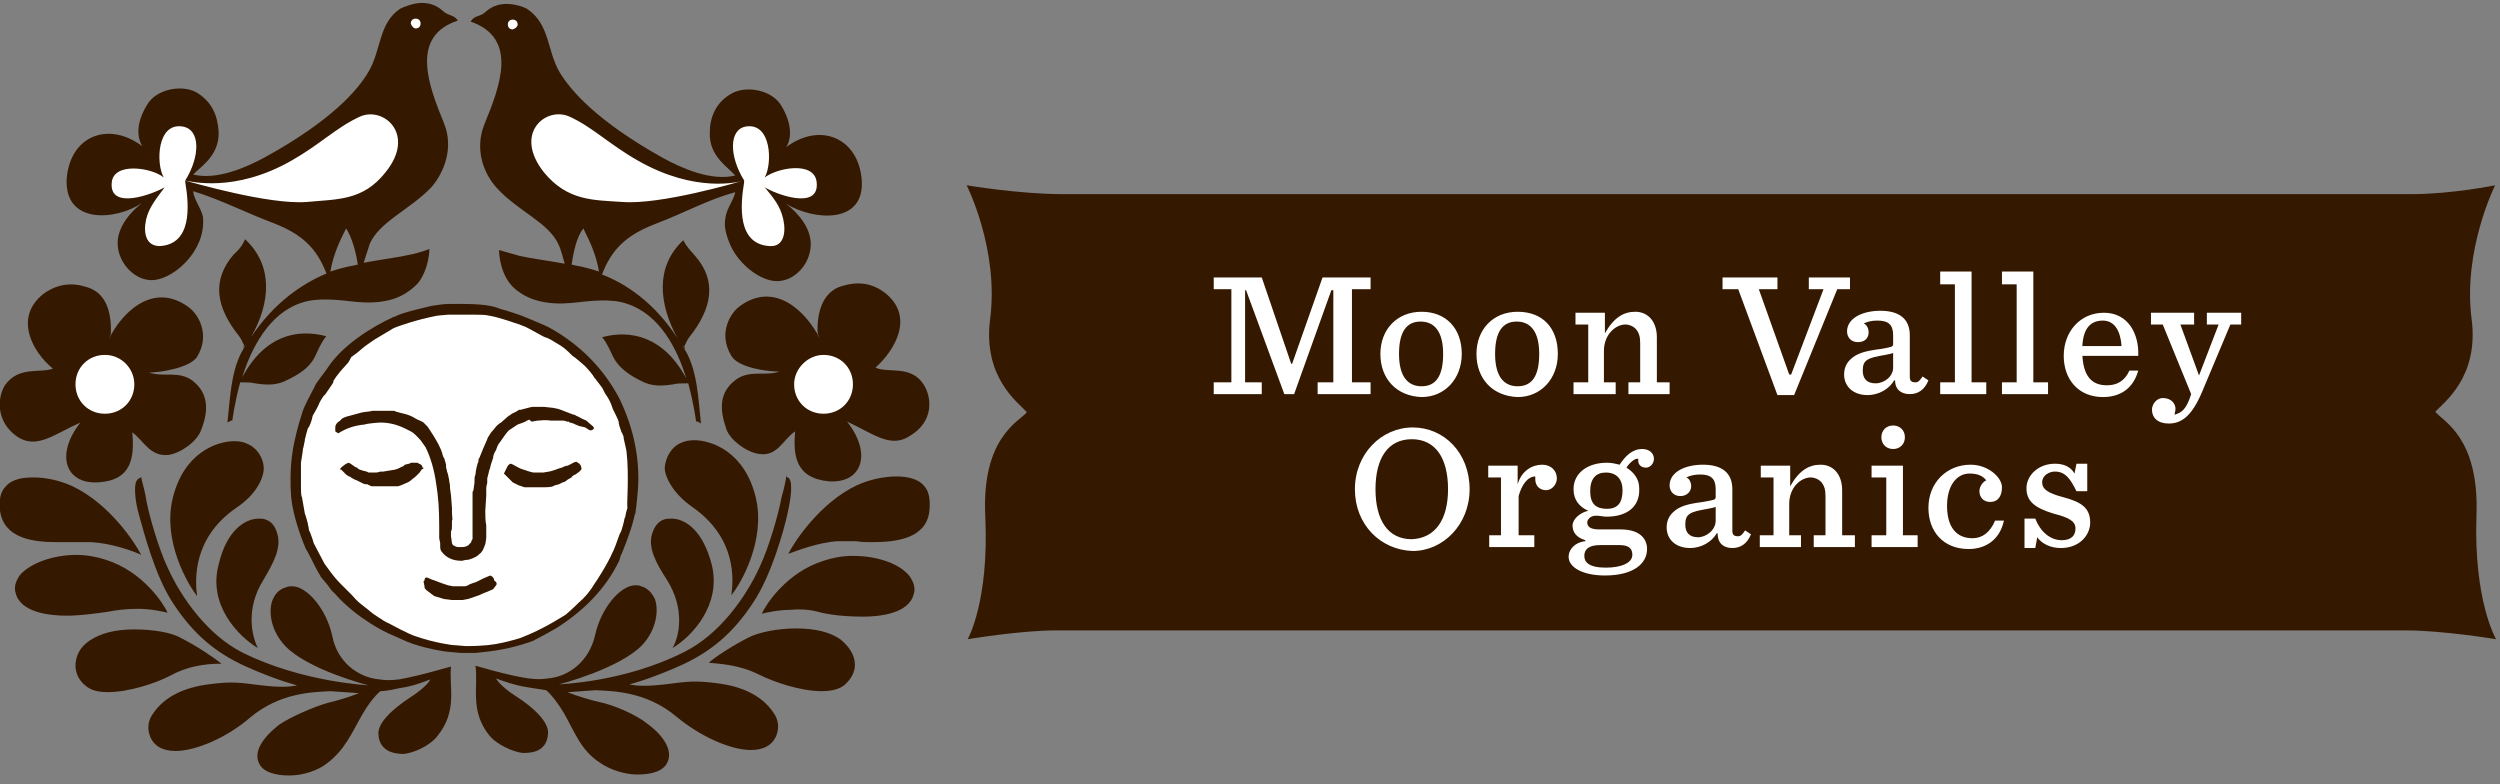 <svg height="80" viewBox="0 0 255 80" width="255" xmlns="http://www.w3.org/2000/svg"><rect x="0" y="0" width="255" height="80" fill="#808080" stroke="none"/><g fill="none" fill-rule="nonzero"><path d="m252.6 52.6c.3-8-3.4-9.6-4.2-10.6.8-.9 4.5-3.5 3.7-9.5-.9-7 2.4-13.6 2.4-13.6s-4.4.9-8.5.9h-137.7c-4.3 0-9.7-.9-9.7-.9s3.3 6.5 2.4 13.6c-.8 6 2.9 8.6 3.7 9.5v.1c-.8.9-4.6 2.6-4.2 10.6.4 8.7-1.8 12.5-1.8 12.5s5.4-.9 9-.9h137.7c3.8 0 9.2.9 9.2.9s-2.3-3.9-2-12.6z" fill="#351800"/><path d="m68 59.1c1.9 3 1.3 5.8.6 7 2-1.2 5-4.4 4-8.5-.9-3.5-2.7-4.7-4.1-4.7-.3 0-.5 0-.8.1-.6.2-1 .8-1.2 1.5-.4 1.4.4 2.9 1.5 4.6zm6.6 1.6c1-1.2 3.5-5.6 2.5-9.9-1.1-4.7-4.5-5.9-6.3-5.9-.5 0-1 .1-1.4.3-.9.4-1.5 1.4-1.6 2.5 0 .9.8 2.6 2.8 4 4.6 3.2 4.2 7.5 4 9zm13.3-42.3c-.3-4.3-4.2-6-7.7-3.4.8-1.3.2-3.1-.5-4.2-.9-1.6-3.5-2.1-5-1.3-1.7.9-2.3 2.5-2.3 4-.1 2.4 1.8 3.5 2.6 4.4-2.4.6-5.4-.7-7.4-1.8-6.8-3.8-9.4-6.9-10.5-8.7-1.3-2.2-1-4.8-3.2-6.4-.4-.3-1.4-.6-2.2-.6-1.5 0-2.1.8-2.4 1-.5.3-.9.2-1.3.8 4.9 1.7 3 6.6 1.4 10.5-1 2.5-.1 5 1.3 6.5 2.2 2.4 5.3 3.5 6.3 5.8.2.4.4 1.2.6 1.9-1.6-.3-3.8-.6-4.6-.8-1.1-.3-2.1-.6-2.1-.6s0 2 1.1 3.4c.5.7 1.6 1.4 2.6 1.7 1.3.4 2.6.4 3.7.3 1.9-.2 4-.5 5.7.1 3.3 1.1 5.1 4.6 6 7.6-2.3-4.3-5.7-5-8.6-4.2.1 0 .6.8 1 1.7.6 1.4 1.8 2.2 3.3 2.9 1.1.5 2.3.3 3 .2.4-.1.7-.1 1.5-.1.6 2.2.8 3.9.8 3.9s.1-.1.5.2c-.3-2.9-.4-5.1-1.4-7.1-.2-.3-.3-.6-.5-.9.1.1.2.3.3.4l-.1-.3c.2-.3.2-.5.5-.9 2.4-3 2.8-5.8.6-8.3-.4-.5-.8-.8-1.2-1.6-2.9 2.7-2.5 6.5-.6 10-2.3-3.6-5.3-5.6-7.7-6.5 1-2.6 2.5-4 5.3-5.1 3.4-1.3 5.4-2.5 8.3-3.3-.2.9-.9 1.7-1 2.6-.2.9.1 1.9.5 2.8.7 1.6 2.4 3.2 4.1 3.6 2.1.5 4.1-1.5 4.1-3.7 0-1.6-1.2-3.1-2.5-4.1 2.8 1.7 8 2.1 7.7-2.4zm-26.8 9.3c-.9-.3-1.7-.5-2.3-.6-.1 0-.3-.1-.5-.1.2-1.3.5-2.8 1.2-3.7.6 1.2 1.3 2.6 1.6 4.4zm-12.6 40.2c.3 2.2-.6 4.6 1.4 7.1.8 1 2.5 1.7 3.4 1.8.5 0 2.5.1 2.6-2 .1-1.1-1.4-2.6-3.3-3.8-1.7-1.1-2-1.8-2-1.8.8.3 1.9.7 3.2.9s1.9.3 1.9.3.7.5 1.8 2.3c1.1 1.9 1.7 3.8 3.7 5.1 1 .7 2.5 1.2 3.8 1.2 1.4 0 2.7-.3 3.1-1.3.5-1.1-.3-2.6-2.1-3.9-1.1-.9-3.4-1.9-4.9-2.2-2.1-.5-3.2-1-3.2-1l2.9-.2c1.7.1 5.1.1 8.2 2.7 2.4 2 5.5 3.4 7.6 3.4 1.3 0 2.2-.5 2.6-1.5.3-.8.2-1.6-.3-2.3-1.2-1.8-3.3-2.7-5.7-3-2.3-.3-3-.2-5.3.1-1.7.2-2.9.2-3.7 0 0 0 2.1-.5 5.4-2 2.8-1.3 5.1-3.1 7.2-6.3 1.9-2.8 3.2-7.6 3.5-9 .4-1.7.5-3 .3-3.5s-.3-.1-.4-.5c0 .4-.3 1.6-.5 2.3-.3 1.7-1.3 5.1-2.2 7-1.4 3.1-4.1 6.9-7.7 8.7-6.1 3.1-12.8 3.3-12.8 3.3.1 0 6.2-1.6 8.5-4 1.5-1.6 1.7-3.6 1.3-4.7-.3-.6-.7-1.1-1.4-1.3-.2-.1-.4-.1-.6-.1-1.5 0-3.5 2.3-4.1 5.1-.6 2.6-2.6 4.2-4.8 4.4-.7.1-1.1.1-2 0-2.1-.3-5.4-1.3-5.4-1.3zm45.7-28.7c-1.3-2-3.6-1.1-4.9-1.7 2-1.8 4-5.2 1-7.6-1.4-1.1-2.9-1.2-4.5-.7-1.9.6-2.5 2.7-2.4 4.8l.2.5c-1.3-2.6-4.5-5.9-8.1-3.3-1 .7-2.3 2.8-.9 5.1.7 1.2 3.6 1.6 4.9 1.6-1.4.5-3-.2-4.4.8-1.8 1.3-1.7 3.1-1 5.1.4 1.1 2 2.3 3.3 2.5 1.9.3 2.4-1.4 3.7-2.3-.2 2.4 0 4.8 3.5 5.1 3.3.2 4.4-2.8 1.8-6.1 2.8 1.3 4.5 2.8 6.5 1.4 2.3-1.4 2.2-3.8 1.3-5.2zm-16.8 29.6c1.6.8 4.3 1.7 6.4 1.7 1 0 1.8-.2 2.3-.6.7-.6 1.1-1.3 1.1-2.1 0-.9-.5-1.8-1.5-2.6-1-.7-2.5-1.1-4.5-1.1-1.9 0-3.8.4-4.8.9-1.6.8-3.6 2.1-4.1 2.6.7.1 2.9.1 5.1 1.2zm6.4-6.3c1.4.3 2.9.4 4.2.4 1.7 0 4.7-.3 5.2-2.3.2-.6 0-1.2-.4-1.8-1-1.3-3.3-2.1-5.8-2.1-1.1 0-2.1.2-3 .5-3.8 1.2-5.9 4.5-6.3 5.4.4-.1 1.7-.4 3-.4 1.1-.1 2.1 0 3.1.3zm5.2-7.2c2.5 0 5.5-.4 5.8-3.2.1-1.1 0-2-.6-2.6-.7-.8-2-.9-2.8-.9-1.2 0-2.7.3-4 .9-3.8 1.8-6.4 5.8-7 7 .8-.3 3.1-1.2 5.1-1.3h.6 1.2c.6.1 1.1.1 1.7.1zm-60.7-.8c-.2-.8-.6-1.3-1.2-1.5-.2-.1-.5-.1-.7-.1-1.4 0-3.3 1.2-4.1 4.7-1.1 4.1 2 7.3 4 8.5-.6-1.2-1.3-4 .6-7 1-1.7 1.8-3.2 1.4-4.6zm-4.2-2.7c2.1-1.4 2.8-3.1 2.8-4 0-1.1-.7-2.1-1.6-2.5-.4-.2-.8-.3-1.4-.3-1.8 0-5.2 1.2-6.3 5.9-1 4.3 1.5 8.6 2.5 9.9-.2-1.6-.5-5.9 4-9zm-9.6-31.1c-1.3 1-2.5 2.5-2.5 4.1 0 2.2 2.1 4.2 4.1 3.7 1.7-.4 3.4-2 4.1-3.6.4-.8.6-1.8.5-2.8-.2-.9-.9-1.7-1-2.6 2.9.9 4.9 2 8.3 3.3 2.8 1.1 4.3 2.5 5.3 5.1-2.4 1-5.3 2.9-7.7 6.5 2-3.5 2.3-7.3-.6-10-.4.9-.8 1.2-1.2 1.6-2.2 2.6-1.8 5.3.6 8.3.3.4.3.6.5.9l-.1.3c.1-.1.2-.3.3-.4-.2.3-.3.6-.5.9-1 2-1.1 4.2-1.4 7.1.5-.3.5-.2.5-.2s.2-1.7.8-3.9c.8 0 1.1 0 1.5.1.7.1 1.9.3 3-.2 1.5-.7 2.7-1.4 3.3-2.9.4-.9.9-1.7 1-1.7-3-.8-6.3-.1-8.6 4.2.9-2.9 2.7-6.5 6-7.6 1.7-.6 3.8-.3 5.7-.1 1.1.1 2.4.1 3.7-.3 1-.3 2-1 2.6-1.7 1.1-1.5 1.1-3.4 1.1-3.4s-1 .4-2.1.6c-.8.2-3 .5-4.6.8.2-.7.5-1.5.6-1.9 1-2.3 4.1-3.5 6.3-5.8 1.3-1.5 2.3-4 1.3-6.5-1.6-3.9-3.5-8.9 1.4-10.5-.3-.5-.8-.5-1.3-.8-.3-.2-.9-1-2.4-1-.8 0-1.8.4-2.2.6-2.2 1.5-1.9 4.2-3.2 6.4-1.1 1.9-3.8 5-10.5 8.7-2 1.1-5 2.4-7.4 1.8.9-.9 2.7-2 2.6-4.4-.1-1.5-.6-3-2.3-4-1.5-.8-4.1-.3-5 1.3-.7 1.1-1.3 2.8-.5 4.2-3.5-2.6-7.4-1-7.7 3.4-.2 4.6 5 4.2 7.7 2.4zm20.8 2.6c.6.9 1 2.4 1.2 3.7-.2 0-.4.1-.5.1-.6.1-1.4.3-2.3.6.3-1.8 1-3.2 1.6-4.4zm5.4 46c-.9.1-1.3.1-2 0-2.2-.2-4.3-1.8-4.8-4.4-.6-2.8-2.6-5.1-4.1-5.1-.2 0-.4 0-.6.1-.7.2-1.1.6-1.4 1.3-.4 1-.3 3 1.3 4.7 2.3 2.4 8.4 4 8.5 4 0 0-6.7-.3-12.8-3.3-3.6-1.8-6.3-5.6-7.7-8.7-.9-1.9-1.9-5.3-2.2-7-.1-.8-.5-2-.5-2.3-.1.3-.2 0-.5.5-.2.4-.2 1.8.3 3.5.4 1.4 1.6 6.2 3.5 9 2.1 3.2 4.4 5 7.2 6.3 3.3 1.5 5.4 2 5.4 2-.8.2-2 .2-3.7 0-2.3-.3-3-.4-5.3-.1-2.4.3-4.5 1.2-5.7 3-.5.7-.6 1.5-.3 2.3.4 1 1.3 1.5 2.6 1.5 2.1 0 5.3-1.4 7.6-3.4 3.1-2.6 6.5-2.6 8.2-2.7l2.9.2s-1.1.5-3.2 1c-1.4.4-3.7 1.4-4.9 2.2-1.8 1.4-2.6 2.8-2.1 3.9.4 1 1.8 1.3 3.1 1.3 1.4 0 2.9-.5 3.8-1.2 1.9-1.4 2.6-3.2 3.7-5.1 1-1.7 1.8-2.3 1.8-2.3s.7 0 1.9-.3c1.4-.2 2.4-.6 3.2-.9 0 0-.3.7-2 1.8-2 1.3-3.4 2.7-3.3 3.8.1 2 2.1 2 2.6 2 .9-.1 2.5-.7 3.4-1.8 2.1-2.6 1.2-4.9 1.4-7.1.2-.1-3 .9-5.3 1.3zm-39-24.8c2 1.4 3.8-.2 6.5-1.4-2.6 3.3-1.5 6.3 1.8 6.1 3.5-.2 3.7-2.6 3.5-5.1 1.2.9 1.8 2.5 3.7 2.3 1.3-.2 2.9-1.4 3.3-2.5.8-2 .8-3.8-.9-5.1-1.4-1-2.9-.3-4.4-.8 1.2 0 4.2-.5 4.9-1.6 1.4-2.3.1-4.4-.9-5.1-3.6-2.6-6.8.6-8.1 3.3l.2-.5c.1-2.1-.4-4.2-2.4-4.8-1.5-.5-3-.4-4.5.7-3 2.4-1.1 5.9 1 7.6-1.3.5-3.5-.3-4.9 1.7-.8 1.3-.9 3.7 1.2 5.2zm20.9 23.2c-.6-.5-2.5-1.8-4.1-2.6-1-.6-2.9-.9-4.8-.9-2 0-3.4.4-4.5 1.1s-1.5 1.7-1.5 2.6c0 .7.3 1.5 1.1 2.1.5.4 1.2.6 2.2.6 2.1 0 4.9-.9 6.4-1.7 2.2-1.2 4.4-1.2 5.2-1.2zm-8.5-5.6c1.3 0 2.6.3 3 .4-.4-.9-2.5-4.2-6.3-5.4-.9-.3-2-.5-3-.5-2.5 0-4.8.9-5.8 2.1-.4.6-.6 1.2-.4 1.8.5 2 3.5 2.3 5.2 2.3 1.3 0 2.8-.2 4.2-.4 1-.2 2-.3 3.1-.3zm-6.7-6.8h1.2.7c2 .1 4.3.9 5.1 1.3-.6-1.2-3.2-5.2-7-7-1.3-.6-2.7-.9-4-.9-.9 0-2.1.1-2.8.9-.6.6-.7 1.4-.6 2.5.4 2.8 3.3 3.2 5.8 3.2z" fill="#351800"/><path d="m52.8 2.5c0-.3-.2-.5-.5-.5s-.5.2-.5.5.2.5.5.5c.3-.1.5-.3.5-.5zm-33.9 15.9c1.5-2.4 1.6-5.2-.3-5.5-2.6-.4-2.7 3.8-1.9 5.2-1.2-1-5.1-1.6-5.3.5-.3 2.9 4.2 1.2 5.4.5-.8 1.1-1.6 2-1.9 3.3-.3 1.4 0 2.7 1.4 2.7 3.3-.2 3-4.1 2.6-6.5zm12.4 2.2c3.1-.3 5.7-.1 8-3 3.2-3.9-.2-6.8-2.6-5.7s-4 2.8-7 4.5c-5.8 3.3-10.3 2.1-10.9 2 .8.2 8.6 2.5 12.5 2.2zm-20.6 15.6c-1.7 0-3 1.3-3 3s1.3 3 3 3 3-1.3 3-3c0-1.6-1.3-3-3-3zm31.7-33.3c.3 0 .5-.2.5-.5s-.2-.5-.5-.5-.5.2-.5.5c.1.3.3.5.5.5zm33.5 15.5v.2c-.4 2.4-.7 6.3 2.6 6.5 1.4.1 1.7-1.3 1.4-2.7s-1-2.2-1.9-3.3c1.1.7 5.6 2.4 5.3-.5-.2-2.2-4-1.5-5.3-.5.8-1.4.7-5.6-1.9-5.2-1.8.3-1.7 3.1-.2 5.5zm0 0c-.6.2-5 1.3-10.8-2-3-1.7-4.6-3.4-7-4.5s-5.8 1.7-2.6 5.7c2.4 2.9 5 2.8 8 3 3.9.3 11.7-2 12.4-2.2zm5.1 20.8c0 1.7 1.3 3 3 3s3-1.3 3-3-1.3-3-3-3c-1.6 0-3 1.4-3 3z" fill="#fff"/><path d="m48.5 66.6c2-.2 3.5-.4 5.8-1.2.8-.4 1.7-.9 2.4-1.3 2.7-1.7 5.1-4 6.5-7 0-.1.1-.3.1-.4l.1-.2c.1-.2.9-2.2 1.2-3.4.1-.3.1-.6.2-.7.1-.6.1-.8.2-1.7.4-3.5-.3-6.9-1.8-10-1.6-3.1-4.1-5.6-7.2-7.3-.8-.4-2.1-.9-2.8-1.2-.3-.1-1.1-.4-2.2-.7-1.1-.5-3-.5-4.5-.5h-.6c-.7 0-1.1.1-1.9.2.1 0-3.2.7-3.7 1.1h-.1c-2.4 1.1-5.2 2.9-6.7 5.1-.1.2-.9 1.2-1.3 1.8 0 .1-.8 1.5-1.1 2.2-.2.4-.3.8-.3.8-.4 1.2-.6 2.1-.8 3-.1.4-.2 1.2-.2 1.2-.2 1.3-.2 3.2-.1 4.3s.5 2.9 1.5 5.3c.3.4 1 2 1.4 2.6l.1.2c.3.4.7.8 1.1 1.4.1.1.4.4.4.4 2.3 2.6 5.4 4 5.4 4 .5.2 1.1.5 1.8.8 1.6.7 4.1 1.1 4.5 1.1.1 0 1.1.1 1.1.1z" fill="#351800"/><g fill="#fff"><path d="m63.9 46s-.1-.5-.2-.9c0-.1-.1-.3-.1-.6l-.1-.2s0-.1-.1-.2c-.1-.3-.3-.8-.3-1.1 0-.1-.4-.9-.6-1.3l-.1-.3c-.1-.3-.3-.7-.5-1 0 0-.2-.3-.2-.3l-.2-.4c0-.1-.6-.8-.8-1.1l-.1-.1c0-.1-.7-1-1.2-1.4 0 0-.8-.7-1-.8-.1-.1-.7-.7-1-.9 0 0-.6-.4-.8-.5 0 0-.6-.4-1-.5-.1 0-1.8-1-2.1-1.1 0 0-.3-.1-.5-.2-.4-.1-1.9-.7-3.1-.9-.4-.1-1-.1-1.4-.1h-.2-.1c-.1 0-.2 0-.3 0-.4 0-1.1 0-1.6 0-.1 0-.2 0-.2 0-.1 0-.2 0-.3 0h-.1c-.2 0-1 .1-1.1.1-2.1.4-4.1 1.1-4.5 1.3l-1.5.9c-.4.2-1.5 1-1.6 1.1s-.7.6-1 .8c-.1.1-.2.1-.2.2 0 0-.1.1-.1.2-.1.1-.1.2-.2.3s-.8.9-.8.9c-.1.1-.7.9-.7 1v.1c-.1.2-.4.6-.6.9l-.2.3-.1.1s0 0-.1.1c-.2.3-.4.6-.5.9-.2.4-.3.6-.6 1.1-.1.5-.3 1.1-.5 1.3 0 0-.2.7-.2.7 0 .1-.1.4-.1.4v.1c-.1.4-.1.6-.2.9 0 .2-.1.7-.2 1.4v2.6s0 .8.1.9c0 0 0 0 .3 1.7.1.2.3 1 .3 1 0 .2.1.3.1.6 0 .1.2.4.2.5 0 0 .2.5.3.9 0 0 1 1.9 1.1 2.1 1 1.4 1.3 1.7 1.7 2.1.2.2 1.1 1.1 1.1 1.1.6.7.8.8.9.9s.8.6 1 .8c.1.1.4.3.7.5s.9.6 1.2.7c0 0 2 1.1 2.7 1.3 2 .7 3.8.9 3.8.9.3 0 1.1.1 1.4.1.4 0 1 0 2.2-.1 1-.1 2.2-.4 3.2-.7 1.6-.6 3.1-1.4 4.7-2.4 0 0 .7-.6 1.3-1.2.6-.5 1.2-1.2 1.6-1.9.1-.1 1.4-2.1 1.9-3.3l.1-.2.2-.5c.2-.5.4-1.2.5-1.3s.4-1.3.4-1.4.1-.1.1-.3c0-.1.1-.5.2-.8-.1-.2.2-3.3-.1-5.8zm-20.9 1.9-.2.3s-.4.4-.4.4l-.5.4c-.1.1-.3.2-.3.2l-.7.3s-.3.1-.3.1-.2 0-.3 0h-.3-.3-.2c-.1 0-.9 0-.9 0h-.5c-.2 0-.3 0-.4-.1-.1 0-.2-.1-.2-.1-.2 0-.3 0-.5-.1l-.6-.3c-.3-.1-.4-.2-.6-.3-.1-.1-.1-.1-.2-.1l-.3-.2c-.1-.1-.3-.3-.5-.5h-.1v-.1l.2-.2c.1-.1.3-.2.4-.3.1 0 .2-.1.2-.1.1 0 .3.1.4.2.2.1.2.2.5.3.1 0 .1.1.1.1l.2.1.3.1.4.1.2.1h.2.4c.3 0 .3 0 .6-.1h.3l.6-.1.6-.1.3-.1.4-.2c.1 0 .2-.1.3-.2l.4-.1s.1 0 .2-.1h.3.3c.1 0 .2 0 .2.1.2 0 .4.2.4.4.2 0 .1.1-.1.2zm7.6 11.8-.3.4-.7.3c-.3.1-.7.3-.7.3-.9.3-1.1.4-1.2.4l-.5.1c-.2 0-.4 0-.5 0h-.6l-.8-.1-1-.3-.8-.6c-.1-.1-.2-.2-.2-.3v-.1l-.1-.5.1-.1c0-.2.1-.3.2-.3s.3.1.5.2l.3.1.8.3.6.2.5.1h.5.7c.1 0 .4-.1.5-.2.3-.1.5-.2.6-.2l.8-.4.7-.3.2.1c.2.2.2.3.2.4.3.2.3.4.2.5zm8.5-11.6-.4.3c-.1 0-.4.2-.4.3 0 0-.4.2-.5.3s-.3.2-.4.2l-.4.2-.4.1-.2.1c-.2.1-.8.1-.8.1-.4 0-1.3 0-1.3 0h-.5c-.1 0-.3 0-.3 0l-.6-.2-.6-.3-.9-.9.4-.8c.1-.1.2-.2.3-.2s.6.3.6.3l.4.2.6.2.3.1.4.1h.4.6l.6-.1c.1 0 .7-.2.7-.2.2-.1.6-.2.6-.2.2-.1.4-.2.6-.2l.4-.2s.3-.2.5-.2l.3.2c.2.2.2.4.2.5.1 0-.1.2-.2.3zm1.1-4.2-.2-.1-.3-.2-.4-.1c-.1 0-.4-.1-.6-.2l-.2-.1c-.1 0-.2-.1-.4-.1l-.1-.1c-.1 0-.1 0-.2 0-.2-.1-.3-.1-.5-.1h-.1-.2-.1c-.1 0-.1 0-.2 0h-.2-.1-.2c-.6-.1-1.1 0-1.3 0s-.5.1-.7.1l-.2-.2s-.3.1-.4.2c-.2.1-.8.3-.8.3l-.3.2c-.3.2-.6.4-.6.4-.2.2-.5.6-.9 1.2-.2.2-.3.5-.4.8-.2.3-.3.6-.3.8l-.2.6s-.1.3-.1.4-.1.2-.1.3l-.2.8v.4c0 .2-.1.3-.1.6v.3.4c0 .3-.1 1.4-.1 1.6 0 .5 0 1 .1 1.5v.6.6c0 .2-.1.7-.1.7-.1.3-.2.5-.3.7l-.1.1c0 .1-.1.1-.3.3-.3.3-1 .5-1.1.5-.3 0-.5.1-.6.1-.9 0-1.6-.3-2.1-1-.1-.2-.1-.3-.1-.5 0 0 0-.2 0-.3l-.1-.5c0-.1 0-.5 0-1.1v-.2c0-1.7-.1-3-.3-4.2-.2-1.5-.6-2.8-1.1-3.8l-.5-.7c-.3-.3-.6-.7-1-.9l-.2-.1c-1.1-.6-2-.8-2.9-.8-.2 0-1.4.1-1.6.2-1.1.1-1.9.4-2.7.9l-.3-.2v-.4c0-.1 0-.4.5-.7.2-.3.6-.4 1-.5l1.1-.3c.3-.1.9-.1 1.2-.2h.9.4.5.1.1c.2 0 .3 0 .4.1.1 0 .4.1.4.1.4.1 1 .2 1.6.6l.2.1c.2.1.5.2.6.3l.1.1.3.3s1.2 1.7 1.5 2.7c0 0 .1.5.2.5l.2.7v.3s.1.3.1.4c.1.2.2.8.2.8 0 .1.1.6.1.6v.3l.1.7.1 1.3v.4c0 .5.1.8 0 .9v.4.1c0 .2 0 .5-.1.6v.5s.1.6.1.7l.1.2.2.1c.1.1.4.1.4.1h.2.2s.3 0 .6-.2c.1-.1.1-.2.2-.2l.1-.2c0-.1 0-.1.1-.2 0 0 0-.4 0-.5v-.2c0-.3 0-.9 0-1v-.2-.7-.5c0-.2 0-.3 0-.3v-1.1-.2c0-.1 0-.2.1-.3 0-.2.1-.7.1-.8v-.2c0-.2 0-.4.1-.6 0-.3.2-1.2.3-1.3 0-.2 0-.3.1-.4.1-.3.7-1.7.8-1.9 0-.1.2-.4.4-.7.2-.2.5-.6.5-.6.1-.1.3-.3.5-.4.1-.1.8-.7.8-.7.1 0 .3-.2.3-.2s.7-.3.7-.4h.2c.4-.1 1.1-.3 1.2-.3h.2.6.4s.9.1.9.1l.5.1c.1 0 1.3.5 1.6.6h.1s.3.2.4.2c.3.2.6.3.8.4.1.1.7.6.7.6l.1.2c-.1.1-.2.2-.4.2z"/><path d="m138.2 49.9c0-3.6 2.7-6.3 5.9-6.3s5.8 2.6 5.8 6.3c0 3.6-2.7 6.3-5.8 6.3-3.3-.1-5.9-2.7-5.9-6.3zm9.5 0c0-3.2-1.3-5.1-3.7-5.1s-3.7 1.9-3.7 5.1 1.3 5.1 3.7 5.1c2.4-.1 3.7-2 3.7-5.1zm4.1 4.7h1.3v-5.9h-1.3v-1.2h3v1.9c.4-1.4 1.5-2 2.5-2 .9 0 1.5.6 1.5 1.4 0 .6-.5 1.2-1.1 1.2s-1.1-.4-1.1-1.1c0-.1 0-.2 0-.3-.8 0-1.4.9-1.7 2v4h1.6v1.2h-4.6v-1.2zm12.1-1.9c-.4 0-.7-.1-1.1-.1-.6 0-.9.4-.9.7 0 .4.3.7 1.2.7h2.2c1.9 0 2.7.9 2.7 2 0 1.5-1.4 2.7-4.3 2.7-2.2 0-3.7-.8-3.7-1.9 0-.8.7-1.5 1.7-1.6v-.1c-1-.3-1.3-.9-1.3-1.5s.7-1.3 1.6-1.5c-.9-.4-1.5-1.1-1.5-2.2 0-1.7 1.5-2.7 3.4-2.7.5 0 .9.1 1.3.2.6-.9 1.3-1.6 2.3-1.6.7 0 1.2.4 1.2 1 0 .5-.4.9-.8.9-.5 0-.8-.3-.8-.7 0-.1 0-.1 0-.2-.3-.1-.9.4-1.2.9.8.5 1.3 1.2 1.3 2.1.1 2-1.4 2.9-3.3 2.9zm2.6 3.9c0-.6-.3-1-1.3-1h-2c-1.1 0-1.6.4-1.6 1.1 0 .6.4 1.2 2.2 1.2 1.6 0 2.7-.5 2.7-1.3zm-1-6.6c0-1.1-.6-1.8-1.7-1.8-1 0-1.6.6-1.6 1.9s.6 1.8 1.7 1.8 1.6-.6 1.6-1.9zm4.5 3.8c0-.6.2-1.1.6-1.5.7-.7 1.6-.9 3.1-1.1 1.1-.2 1.3-.2 1.3-.5v-.8c0-1.1-.5-1.5-1.6-1.5-.5 0-1 .1-1.4.3.3.1.5.5.5.9 0 .5-.4 1-1.1 1s-1.1-.5-1.1-1.1c0-1.3 1.5-2.1 3.4-2.1s3 .8 3 2.5v4.2c0 .4.1.6.6.6.3 0 .5-.3.7-.6l.6.4c-.4 1-1.1 1.4-1.9 1.4s-1.5-.4-1.5-1.5h-.1c-.5.9-1.6 1.5-2.7 1.5-1.5 0-2.4-.9-2.4-2.1zm5-.7v-1.4c-.2.1-.4.1-.8.2-1.8.3-2.3.5-2.3 1.6 0 .8.4 1.3 1.3 1.3.8 0 1.8-.7 1.8-1.7zm4.6 1.5h1.3v-5.9h-1.3v-1.2h3v2.1c.9-1.6 1.9-2.2 3.1-2.2 1.3 0 2.2 1 2.2 2.6v4.6h1.3v1.2h-4.2v-1.2h1.2v-4c0-.6-.1-1.1-.5-1.5-.2-.2-.6-.4-1-.4-1 0-2.2 1-2.2 2.7v3.2h1.2v1.2h-4.2v-1.2zm11.3 0h1.5v-5.9h-1.5v-1.2h3.2v7.1h1.5v1.2h-4.7zm1-10c0-.7.5-1.2 1.2-1.2s1.2.5 1.2 1.2-.5 1.2-1.2 1.2-1.2-.5-1.2-1.2zm4.8 7.2c0-2.6 1.9-4.4 4.3-4.4 1.8 0 3.2 1.3 3.2 2.3 0 .9-.4 1.5-1.2 1.5-.7 0-1.1-.5-1.1-1.1 0-.5.4-1 .7-1.1-.3-.4-.8-.7-1.7-.7-1.3 0-2.3 1.2-2.3 3.3s.9 3.3 2.6 3.3c1 0 1.8-.6 2.3-1.8h.9c-.4 1.9-1.8 2.9-3.6 2.9-2.6 0-4.1-1.8-4.1-4.2zm9.8 1.1h1.1c.5 1.3 1.5 2.2 2.7 2.2 1 0 1.4-.5 1.4-1.2s-.6-1.1-2.2-1.5c-2-.6-2.8-1.3-2.8-2.6s1.2-2.5 2.9-2.5c.9 0 1.6.3 2 1l.2-1h1.1v2.8h-1.1c-.6-1.2-1.1-2-2.2-2-.6 0-1.3.4-1.3 1.1s.6 1.1 2.1 1.5c1.9.5 2.8 1.1 2.8 2.6 0 1.3-1.1 2.6-3 2.6-1 0-1.9-.4-2.4-1.1l-.2 1.1h-1.1zm-82.7-13.9h1.8v-9.5h-1.8v-1.2h4.9l3 8.8h.1l3.1-8.8h4.9v1.2h-1.9v9.5h1.9v1.2h-5.4v-1.2h1.6v-9.4h-.2l-3.8 10.6h-1l-3.9-10.6h-.1v9.4h1.7v1.2h-4.9zm17-2.9c0-2.5 1.7-4.3 4.2-4.3s4.1 1.7 4.1 4.3c0 2.5-1.7 4.4-4.1 4.4-2.6-.1-4.2-1.9-4.2-4.4zm6.4 0c0-2.3-.9-3.3-2.3-3.3s-2.2 1-2.2 3.3.9 3.3 2.3 3.3c1.5 0 2.2-1.1 2.2-3.3zm3.4 0c0-2.5 1.7-4.3 4.2-4.3 2.6 0 4.1 1.7 4.1 4.3 0 2.5-1.7 4.4-4.1 4.4-2.6-.1-4.2-1.9-4.2-4.4zm6.4 0c0-2.3-.9-3.3-2.3-3.3s-2.2 1-2.2 3.3.9 3.3 2.3 3.3c1.5 0 2.2-1.1 2.2-3.3zm3.7 2.9h1.3v-5.9h-1.3v-1.2h3v2.1c.9-1.6 1.9-2.2 3.1-2.2 1.3 0 2.2 1 2.2 2.6v4.6h1.3v1.2h-4.2v-1.2h1.2v-4c0-.6-.1-1.1-.5-1.5-.2-.2-.6-.4-1-.4-1 0-2.2 1-2.2 2.7v3.2h1.2v1.2h-4.3v-1.2zm16.6-9.5h-1.6v-1.2h5.6v1.2h-1.9l3.1 8.7h.2l3.3-8.7h-1.5v-1.2h4.2v1.2h-1.3l-4.4 10.8h-1.7zm10.8 8.7c0-.6.2-1.1.6-1.5.7-.7 1.6-.9 3.1-1.1 1.1-.2 1.3-.2 1.3-.5v-.9c0-1.1-.5-1.5-1.6-1.5-.6 0-1 .1-1.4.3.3.1.5.5.5.9 0 .6-.4 1-1.1 1s-1.1-.5-1.1-1.1c0-1.3 1.5-2.1 3.4-2.1s3 .8 3 2.5v4.2c0 .4.1.6.6.6.3 0 .5-.3.7-.6l.6.4c-.4 1-1.1 1.4-1.9 1.4s-1.5-.4-1.5-1.4h-.1c-.5.9-1.6 1.5-2.7 1.5-1.5 0-2.4-.9-2.4-2.1zm5-.7v-1.5c-.2.1-.4.1-.8.2-1.8.3-2.3.5-2.3 1.6 0 .8.4 1.3 1.3 1.3s1.8-.7 1.8-1.6zm4.8 1.5h1.5v-10h-1.5v-1.3h3.2v11.3h1.5v1.2h-4.7zm6.3 0h1.5v-10h-1.5v-1.3h3.2v11.3h1.5v1.2h-4.7zm8.2-2.8c.1 2.1.9 3.1 2.5 3.1 1 0 1.8-.4 2.3-1.5h.9c-.5 1.8-1.8 2.7-3.6 2.7-2.5 0-4-1.8-4-4.2 0-2.5 1.7-4.4 4.1-4.4 2.5 0 3.6 2.2 3.5 4.4h-5.7zm0-.9h4c-.1-1.5-.7-2.6-1.9-2.6s-2 .7-2.1 2.6zm9.5 6.4c0 .2-.1.5-.1.6.7-.2 1.2-.5 1.7-2.1l-2.9-7.1h-1.2v-1.2h4.4v1.2h-1.4l1.9 5.2 2-5.2h-1.2v-1.2h3.5v1.2h-1.1l-2.9 6.9c-1.1 2.6-2.2 3.2-3.4 3.2-1.1 0-1.7-.6-1.7-1.4 0-.6.5-1.2 1.1-1.2.9 0 1.3.6 1.3 1.1z"/></g></g></svg>